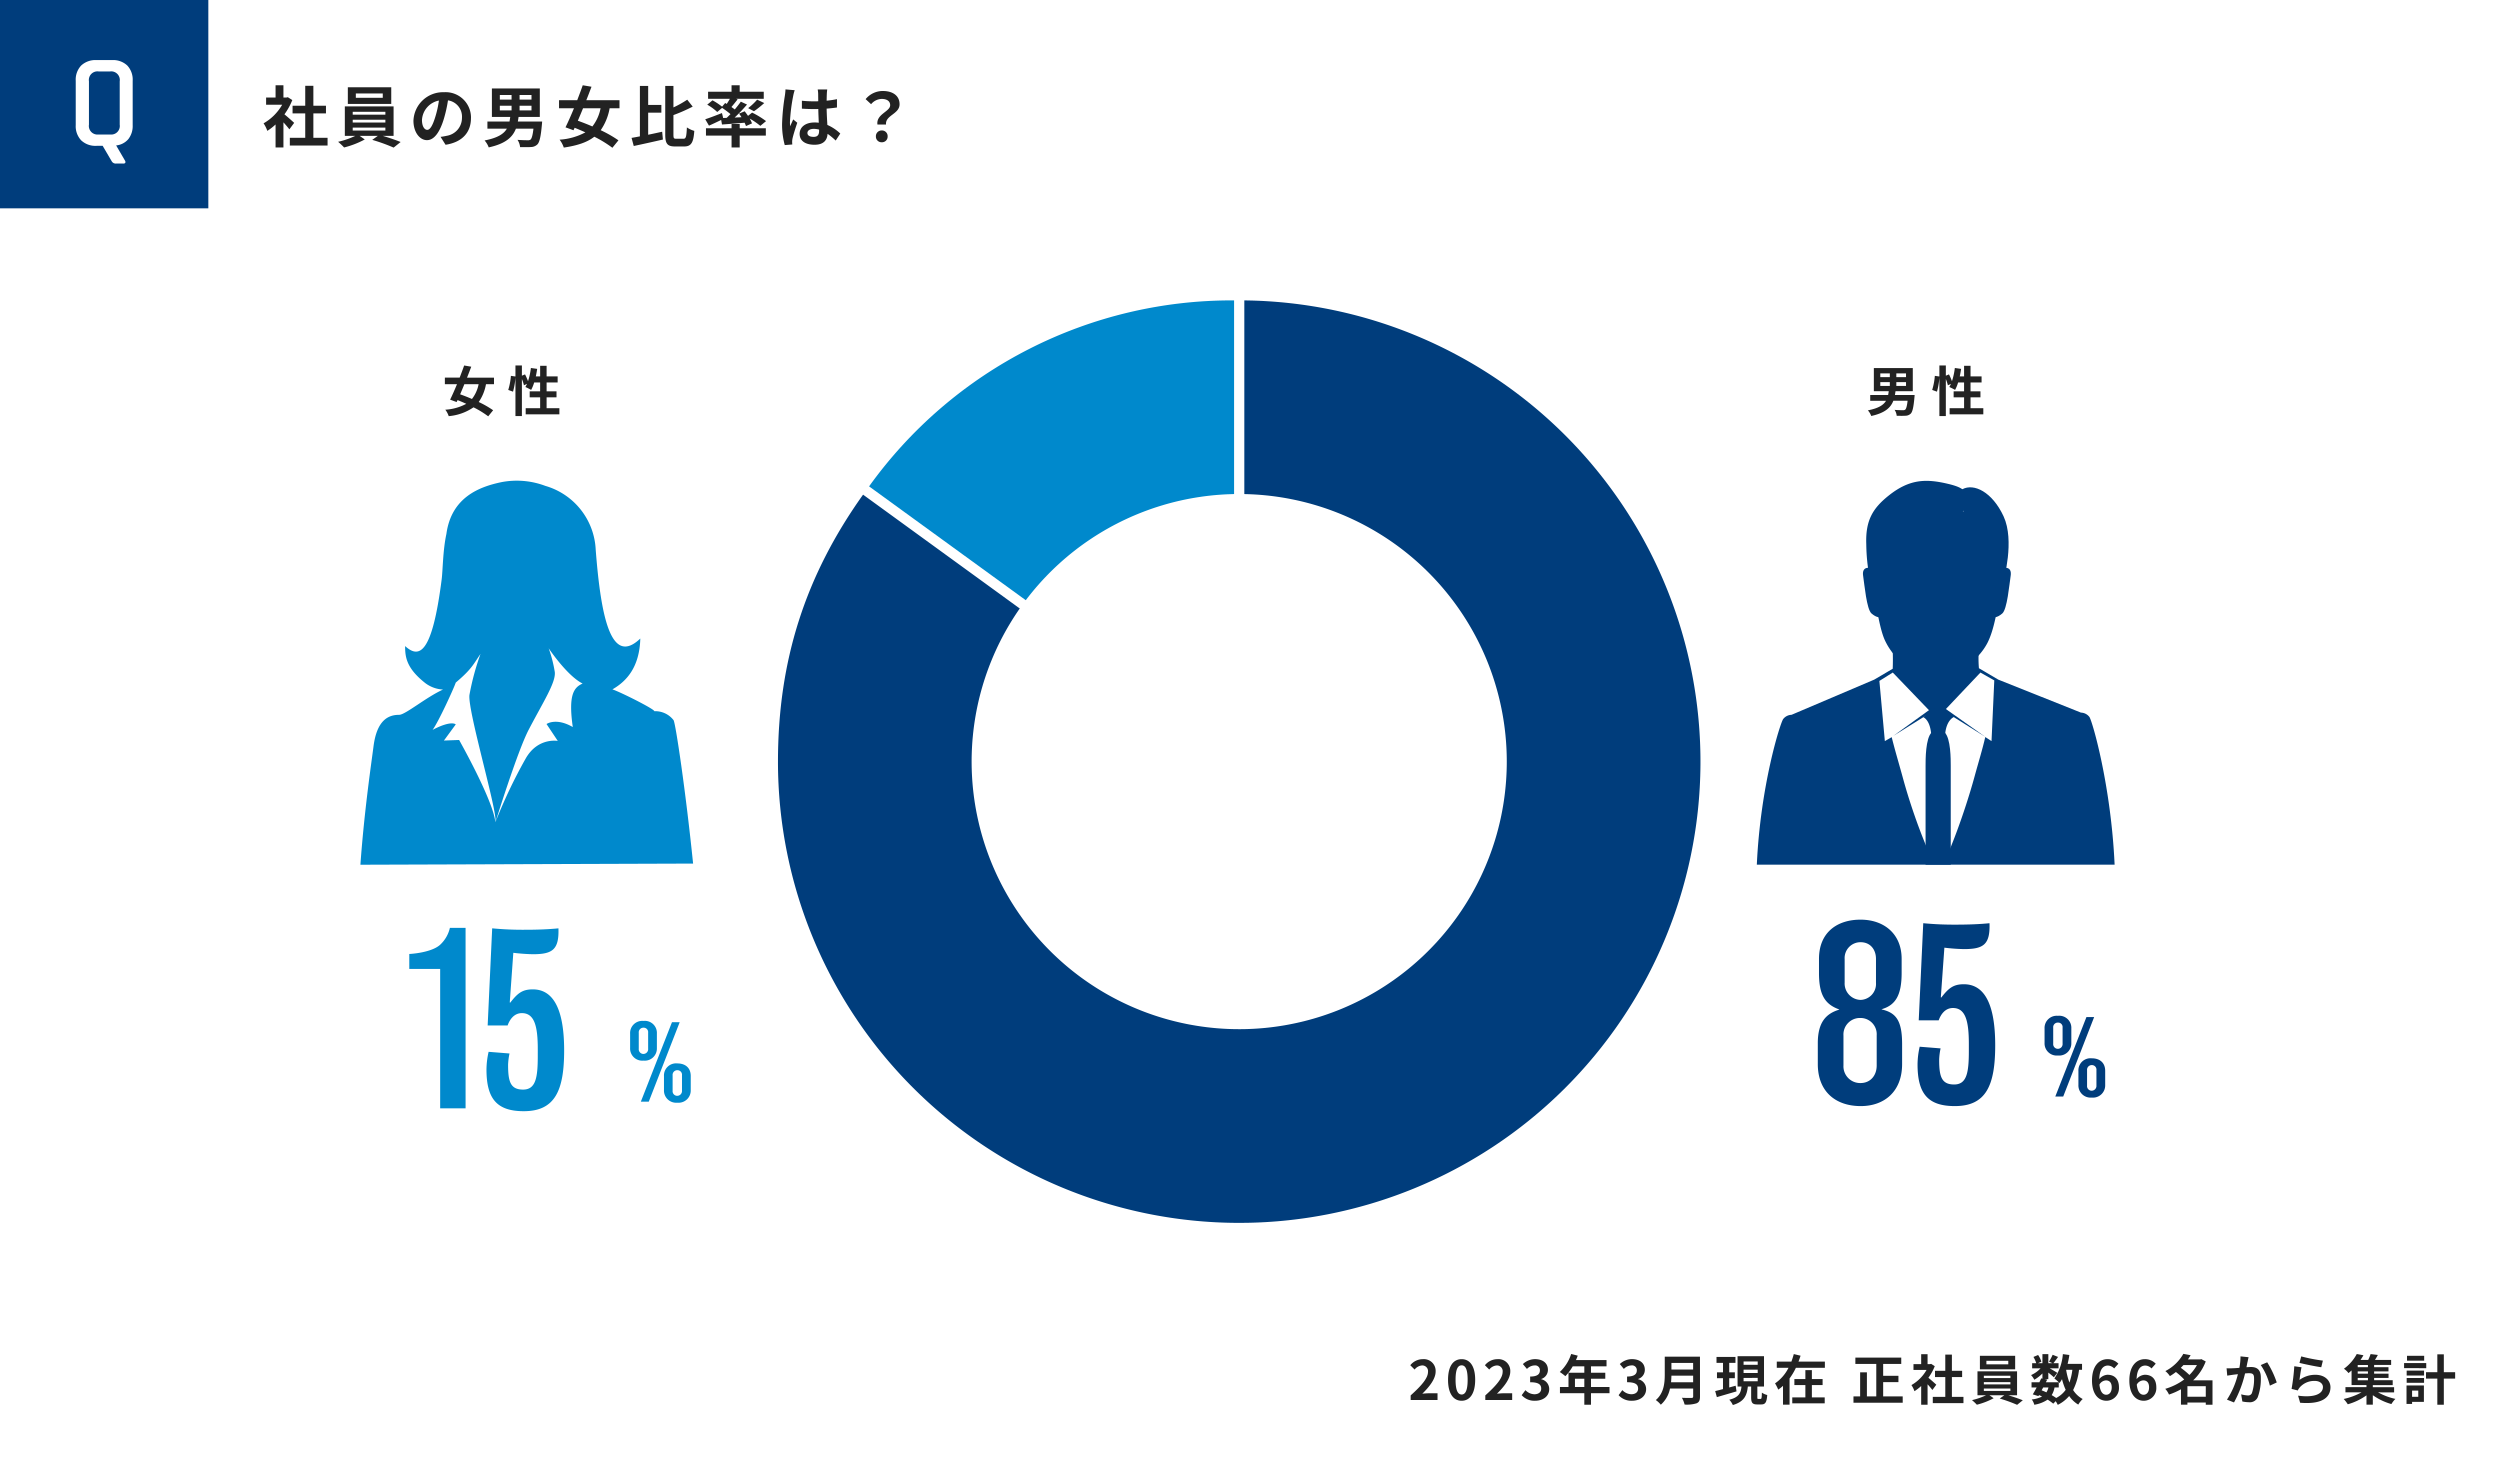 <svg xmlns="http://www.w3.org/2000/svg" width="600" height="350" viewBox="0 0 600 350">
  <g id="culture_img02" transform="translate(4890 -7443)">
    <path id="パス_3800" data-name="パス 3800" d="M0,0H600V350H0Z" transform="translate(-4890 7443)" fill="#fff"/>
    <rect id="長方形_1812" data-name="長方形 1812" width="50" height="50" transform="translate(-4890 7443)" fill="#003d7c"/>
    <path id="パス_3805" data-name="パス 3805" d="M7.648,27.28h2.784a2.065,2.065,0,0,0,2.3-2.368v-10.4a2.065,2.065,0,0,0-2.3-2.368H7.648a2.065,2.065,0,0,0-2.3,2.368v10.4A2.065,2.065,0,0,0,7.648,27.28Zm5.984,6.976H11.84a1.1,1.1,0,0,1-1.024-.544L8.64,30H7.168a4.975,4.975,0,0,1-3.68-1.312A4.931,4.931,0,0,1,2.176,25.04V14.384A4.92,4.92,0,0,1,3.488,10.72a5.011,5.011,0,0,1,3.68-1.3H10.88a4.955,4.955,0,0,1,3.664,1.3,4.955,4.955,0,0,1,1.3,3.664V25.04a5.1,5.1,0,0,1-1.04,3.344,4.387,4.387,0,0,1-2.928,1.52l2.144,3.68q.16.32.032.5A.48.48,0,0,1,13.632,34.256Z" transform="translate(-4874 7448)" fill="#fff"/>
    <path id="パス_3806" data-name="パス 3806" d="M7.6-4.512c-.336-.32-1.568-1.424-2.336-2.048A15.53,15.53,0,0,0,7.152-9.984L6.08-10.672l-.336.08h-.72v-2.944H3.136v2.944H.864v1.728H4.72A11.951,11.951,0,0,1,.256-4.4a7.626,7.626,0,0,1,.9,1.808A13.24,13.24,0,0,0,3.136-4.128v5.52H5.024V-4.64c.544.592,1.088,1.232,1.424,1.68ZM12.208-.928V-6.784h3.024v-1.84H12.208v-4.784H10.256v4.784H7.216v1.84h3.04V-.928H6.56V.928h9.056V-.928Zm16.656-9.6H22.4v-1.04h6.464ZM30.9-13.056H20.48v4H30.9Zm-9.248,9.68h7.84v.7h-7.84Zm0-1.888h7.84v.672h-7.84Zm0-1.9h7.84v.688h-7.84Zm9.808,5.776V-8.464H19.76v7.072h2.512A19.532,19.532,0,0,1,18.144.032a16.736,16.736,0,0,1,1.44,1.36,21.319,21.319,0,0,0,4.96-1.92l-1.232-.864H27.68l-1.344.96a42.587,42.587,0,0,1,5.136,1.856L33.152.08c-1.1-.448-2.784-1.024-4.288-1.472Zm18.576-4.24a6.093,6.093,0,0,0-6.464-6.24,7.109,7.109,0,0,0-7.344,6.848c0,2.7,1.472,4.656,3.248,4.656,1.744,0,3.12-1.984,4.08-5.216a32.358,32.358,0,0,0,.96-4.336A3.955,3.955,0,0,1,47.872-5.7a4.342,4.342,0,0,1-3.648,4.288,12.306,12.306,0,0,1-1.488.256l1.2,1.9C47.968.128,50.032-2.256,50.032-5.632Zm-11.76.4a5.036,5.036,0,0,1,4.064-4.64A24.016,24.016,0,0,1,41.488-6c-.656,2.16-1.28,3.168-1.952,3.168C38.912-2.832,38.272-3.616,38.272-5.232ZM56.96-8.624h2.816V-7.5H56.96Zm0-2.576h2.816v1.1H56.96Zm7.6,1.1H61.7v-1.1H64.56Zm0,2.592H61.7v-1.12H64.56ZM61.28-4.832c.064-.368.128-.72.176-1.1h5.1v-6.832h-11.5v6.832h4.4c-.048.384-.112.752-.176,1.1h-5.3V-3.12h4.672C57.9-1.84,56.416-.9,53.3-.288a5.106,5.106,0,0,1,.992,1.664c4.032-.88,5.728-2.432,6.528-4.5h4.208c-.176,1.584-.416,2.384-.7,2.624a1,1,0,0,1-.7.16c-.432,0-1.44-.016-2.432-.1a3.772,3.772,0,0,1,.624,1.744c1.008.016,1.984.032,2.544-.016a2.249,2.249,0,0,0,1.6-.624c.512-.512.832-1.824,1.088-4.736.032-.256.064-.768.064-.768ZM81.136-8.016a10.239,10.239,0,0,1-1.968,4.368c-1.2-.528-2.4-.992-3.488-1.376.4-.944.832-1.952,1.248-2.992Zm4.544,0V-9.952H77.712c.448-1.1.864-2.208,1.248-3.232l-2.1-.352c-.384,1.1-.848,2.336-1.328,3.584H71.168v1.936h3.584c-.7,1.712-1.424,3.328-2.032,4.576l1.92.7.272-.592c.848.336,1.712.7,2.576,1.1A14.953,14.953,0,0,1,71.3-.48a6.415,6.415,0,0,1,1.008,1.9c3.232-.48,5.6-1.248,7.328-2.608a27.791,27.791,0,0,1,4.336,2.656L85.424-.32a29.1,29.1,0,0,0-4.256-2.432,13.32,13.32,0,0,0,2.144-5.264ZM92.56-6.96h3.168V-8.816H92.56v-4.56H90.576v12.1c-.736.144-1.408.272-2,.368L89.1,1.04C91.072.624,93.68.048,96.1-.512L95.92-2.384c-1.1.24-2.256.5-3.36.72ZM99.312-.7c-.608,0-.688-.128-.688-1.04v-4.64a40.363,40.363,0,0,0,4.624-2.032l-1.312-1.664a23.982,23.982,0,0,1-3.312,1.856v-5.152H96.656V-1.76c0,2.272.512,2.912,2.368,2.912h2.208c1.712,0,2.208-1.04,2.4-3.744a5.809,5.809,0,0,1-1.776-.832c-.112,2.176-.208,2.72-.8,2.72ZM110.56-5.68l-.288-1.184c-1.472.576-3.008,1.168-4.016,1.488l.9,1.536c.864-.384,1.92-.88,2.928-1.376l.192,1.1c1.536-.112,3.488-.256,5.424-.432a6.2,6.2,0,0,1,.336.8l1.44-.64a6.61,6.61,0,0,0-.544-1.152,17.652,17.652,0,0,1,2.544,1.744l1.376-1.136A20.332,20.332,0,0,0,117.5-6.976l-.976.784c-.256-.384-.544-.768-.8-1.1l-1.344.56c.192.272.4.56.576.864l-1.648.08a38.9,38.9,0,0,0,2.976-3.12L114.8-9.6c-.4.576-.912,1.216-1.456,1.872-.24-.192-.512-.384-.8-.592.464-.544.992-1.2,1.488-1.84l-.352-.128H120.3v-1.7h-5.776v-1.552h-1.952v1.552h-5.632v1.7h5.232c-.224.4-.5.848-.752,1.232l-.384-.224-.736.88A15.954,15.954,0,0,0,108-9.92l-1.264,1.04a12.608,12.608,0,0,1,2.4,1.76l1.168-.992a22.009,22.009,0,0,1,2.016,1.5c-.3.3-.608.608-.912.9ZM117.952-7.3a23.61,23.61,0,0,0,2.464-1.968l-1.7-.816a14.536,14.536,0,0,1-2.16,2.032ZM114.528-4.24h-1.952v1.024h-6.144v1.76h6.144V1.392h1.952V-1.456H120.8v-1.76h-6.272Zm16.256,2.16c0-.608.608-.992,1.52-.992a4.94,4.94,0,0,1,1.28.176v.288c0,.944-.336,1.456-1.312,1.456C131.424-1.152,130.784-1.424,130.784-2.08Zm4.752-10.448h-2.288a6.793,6.793,0,0,1,.112,1.056c0,.336.016.992.016,1.776-.368.016-.752.016-1.12.016a26.66,26.66,0,0,1-2.8-.144v1.9c.944.064,1.856.1,2.8.1.368,0,.752,0,1.136-.016.016,1.136.08,2.3.112,3.3a7.118,7.118,0,0,0-1.04-.064c-2.176,0-3.552,1.12-3.552,2.736,0,1.68,1.376,2.608,3.584,2.608,2.16,0,3.024-1.088,3.12-2.624a16.781,16.781,0,0,1,1.952,1.616l1.1-1.68a10.472,10.472,0,0,0-3.1-2.064c-.064-1.088-.144-2.368-.176-3.92.88-.064,1.712-.16,2.48-.272v-2a21.922,21.922,0,0,1-2.48.368c.016-.7.032-1.3.048-1.648A10.02,10.02,0,0,1,135.536-12.528Zm-7.808.176-2.208-.192a15.264,15.264,0,0,1-.16,1.568A50.67,50.67,0,0,0,124.7-4.3a18.793,18.793,0,0,0,.64,5.12l1.808-.144c-.016-.224-.032-.5-.032-.656a4.466,4.466,0,0,1,.08-.752c.192-.864.7-2.5,1.152-3.808l-.976-.8c-.24.544-.512,1.088-.72,1.648a7.562,7.562,0,0,1-.064-1.04,42.71,42.71,0,0,1,.768-6.192A10.388,10.388,0,0,1,127.728-12.352Zm19.856,8.24h2.064c-.24-2.224,3.248-2.5,3.248-4.848,0-2.128-1.7-3.2-4.016-3.2a5.323,5.323,0,0,0-4.128,1.952l1.312,1.216a3.392,3.392,0,0,1,2.56-1.264c1.248,0,2.016.544,2.016,1.5C150.64-7.2,147.248-6.624,147.584-4.112Zm1.04,4.256a1.353,1.353,0,0,0,1.408-1.408,1.357,1.357,0,0,0-1.408-1.424,1.366,1.366,0,0,0-1.408,1.424A1.353,1.353,0,0,0,148.624.144Z" transform="translate(-4827 7477)" fill="#222"/>
    <path id="パス_3810" data-name="パス 3810" d="M.559,0H7.007V-1.612H4.927c-.455,0-1.092.052-1.573.1,1.755-1.716,3.2-3.588,3.2-5.33A2.822,2.822,0,0,0,3.523-9.8,3.862,3.862,0,0,0,.468-8.346l1.04,1.04a2.517,2.517,0,0,1,1.768-.988,1.374,1.374,0,0,1,1.443,1.56c0,1.482-1.547,3.289-4.16,5.629ZM12.792.182c1.963,0,3.25-1.716,3.25-5.031S14.755-9.8,12.792-9.8,9.529-8.177,9.529-4.849,10.829.182,12.792.182Zm0-1.5c-.832,0-1.456-.832-1.456-3.536S11.96-8.32,12.792-8.32s1.443.78,1.443,3.471S13.624-1.313,12.792-1.313ZM18.473,0h6.448V-1.612h-2.08c-.455,0-1.092.052-1.573.1,1.755-1.716,3.2-3.588,3.2-5.33A2.822,2.822,0,0,0,21.437-9.8a3.862,3.862,0,0,0-3.055,1.456l1.04,1.04a2.517,2.517,0,0,1,1.768-.988,1.374,1.374,0,0,1,1.443,1.56c0,1.482-1.547,3.289-4.16,5.629Zm11.96.182c1.833,0,3.38-1.027,3.38-2.8A2.406,2.406,0,0,0,31.9-4.979v-.065a2.283,2.283,0,0,0,1.6-2.2c0-1.638-1.261-2.561-3.12-2.561a4.268,4.268,0,0,0-2.886,1.183l.975,1.17a2.615,2.615,0,0,1,1.82-.845,1.134,1.134,0,0,1,1.287,1.2c0,.858-.572,1.469-2.34,1.469v1.365c2.093,0,2.652.6,2.652,1.534,0,.871-.663,1.352-1.638,1.352a3.056,3.056,0,0,1-2.145-.988l-.9,1.209A4.089,4.089,0,0,0,30.433.182Zm9.555-3.3V-5.1h2.249V-3.12Zm8.294,0H43.836V-5.1h3.432V-6.539H43.836V-8.086h3.731V-9.581H40.222a8.3,8.3,0,0,0,.429-1.066l-1.573-.4a10.025,10.025,0,0,1-2.73,4.329,11.965,11.965,0,0,1,1.339,1,11.683,11.683,0,0,0,1.768-2.366h2.782v1.547h-3.8V-3.12H36.387v1.482h5.85V1.144h1.6V-1.638h4.446ZM53.69.182c1.833,0,3.38-1.027,3.38-2.8a2.406,2.406,0,0,0-1.911-2.366v-.065a2.283,2.283,0,0,0,1.6-2.2c0-1.638-1.261-2.561-3.12-2.561a4.268,4.268,0,0,0-2.886,1.183l.975,1.17a2.615,2.615,0,0,1,1.82-.845,1.134,1.134,0,0,1,1.287,1.2c0,.858-.572,1.469-2.34,1.469v1.365c2.093,0,2.652.6,2.652,1.534,0,.871-.663,1.352-1.638,1.352a3.056,3.056,0,0,1-2.145-.988l-.9,1.209A4.089,4.089,0,0,0,53.69.182Zm9.36-4.433c.052-.546.078-1.092.091-1.586h5.213v1.586Zm5.3-4.641v1.586H63.141V-8.892ZM69.992-10.4h-8.45v4.277c0,1.976-.182,4.459-2.145,6.136a6.106,6.106,0,0,1,1.2,1.118,6.993,6.993,0,0,0,2.2-3.887h5.564V-.871c0,.273-.1.377-.416.377-.286,0-1.378.013-2.288-.039a6.636,6.636,0,0,1,.65,1.625,7.865,7.865,0,0,0,2.873-.3c.6-.26.819-.7.819-1.638Zm8.567,6.968c-.507.143-1.04.286-1.547.429V-5.226h1.352V-6.643H77.012V-8.905h1.5v-1.43h-4.55v1.43h1.56v2.262H74.074v1.417h1.443v2.613c-.7.182-1.339.351-1.872.468l.4,1.456c1.339-.39,3.081-.9,4.719-1.378Zm1.9-1.872H83.85V-4.5H80.457Zm0-1.976H83.85v.806H80.457Zm0-1.976H83.85v.806H80.457Zm3.549,9c-.221,0-.247-.052-.247-.429V-3.237h1.6v-7.28H79.014v7.28h.949c-.169,1.521-.585,2.587-2.938,3.172a4.578,4.578,0,0,1,.858,1.274c2.769-.819,3.367-2.327,3.6-4.446h.793V-.689c0,1.313.26,1.755,1.456,1.755h.975c.962,0,1.3-.481,1.43-2.262a3.975,3.975,0,0,1-1.287-.572c-.026,1.3-.091,1.508-.312,1.508ZM96.85-3.588h2.574v-1.43H96.85V-7.176H95.29v2.158H92.651v1.43H95.29V-.624H92.144V.806h7.787V-.624H96.85ZM93.639-9.217c.182-.468.351-.936.494-1.417l-1.625-.39c-.156.6-.351,1.2-.572,1.807h-3.51v1.482h2.821A9.852,9.852,0,0,1,88.01-3.991a10.809,10.809,0,0,1,.767,1.5,9.762,9.762,0,0,0,1.144-.91V1.118h1.573V-5.174a14.943,14.943,0,0,0,1.521-2.561H99.97V-9.217ZM113.958-.871V-4.29h3.666V-5.8h-3.666v-2.86H118.3v-1.508H107.289v1.508h5.018V-.871h-2.249V-6.643h-1.625V-.871h-1.6V.65h11.817V-.871Zm12.753-2.8c-.273-.26-1.274-1.157-1.9-1.664a12.618,12.618,0,0,0,1.534-2.782l-.871-.559-.273.065h-.585V-11h-1.534v2.392h-1.846v1.4h3.133a9.711,9.711,0,0,1-3.627,3.627,6.2,6.2,0,0,1,.728,1.469,10.757,10.757,0,0,0,1.612-1.248V1.131h1.534v-4.9c.442.481.884,1,1.157,1.365Zm3.744,2.912V-5.512h2.457v-1.5h-2.457v-3.887h-1.586v3.887H126.4v1.5h2.47V-.754h-3V.754h7.358V-.754Zm13.533-7.8h-5.252V-9.4h5.252Zm1.651-2.054h-8.463v3.25h8.463Zm-7.514,7.865h6.37v.572h-6.37Zm0-1.534h6.37v.546h-6.37Zm0-1.547h6.37v.559h-6.37Zm7.969,4.693V-6.877h-9.5v5.746h2.041A15.87,15.87,0,0,1,135.278.026a13.6,13.6,0,0,1,1.17,1.105,17.321,17.321,0,0,0,4.03-1.56l-1-.7h3.549l-1.092.78a34.6,34.6,0,0,1,4.173,1.508L147.472.065c-.9-.364-2.262-.832-3.484-1.2ZM156.1-3.016V-4.264c.078.078.13.143.182.195a8.246,8.246,0,0,0,.6-.936,13.762,13.762,0,0,0,.884,2.561A6.386,6.386,0,0,1,155.48-.481,12.107,12.107,0,0,0,154.4-1.17a5.254,5.254,0,0,0,.689-1.846Zm-3.731,0h1.261a3.953,3.953,0,0,1-.494,1.183c-.377-.182-.754-.338-1.144-.494Zm6.994-4.225a13.91,13.91,0,0,1-.7,3.055,16.4,16.4,0,0,1-.793-3.055Zm2.327,0v-1.43h-3.458c.169-.689.312-1.4.416-2.132l-1.56-.208a12.037,12.037,0,0,1-2.041,5.85,9.013,9.013,0,0,1,1.053.9H153.01l.312-.624-.559-.117h.832V-6.578c.507.4,1.053.858,1.339,1.131l.819-1.066c-.286-.195-1.209-.741-1.833-1.092h2.132V-8.827h-1.235c.312-.4.715-.949,1.118-1.508l-1.3-.52a12.557,12.557,0,0,1-.871,1.651l.858.377H153.6v-2.184h-1.417v2.184h-1.092l.832-.364a5.539,5.539,0,0,0-.78-1.612l-1.118.468a6.926,6.926,0,0,1,.676,1.508h-.988v1.222h2.028a6.906,6.906,0,0,1-2.288,1.625,4.676,4.676,0,0,1,.78,1.118,9.37,9.37,0,0,0,1.95-1.508v1.248l-.286-.065c-.13.286-.286.6-.442.923h-1.885v1.248H150.8c-.325.624-.65,1.209-.936,1.664l1.352.416.143-.247a7.5,7.5,0,0,1,.728.351,6.831,6.831,0,0,1-2.47.7,3.415,3.415,0,0,1,.611,1.274,7.976,7.976,0,0,0,3.2-1.235,12.319,12.319,0,0,1,1.352.975l.585-.6a5.87,5.87,0,0,1,.494.884A8.444,8.444,0,0,0,158.6-.962a7.056,7.056,0,0,0,2.184,2.067A5.97,5.97,0,0,1,161.85-.234a6.1,6.1,0,0,1-2.3-2.158,14.628,14.628,0,0,0,1.417-4.849Zm5.746,2.535c.832,0,1.378.533,1.378,1.664,0,1.183-.6,1.781-1.313,1.781-.806,0-1.456-.676-1.638-2.431A1.88,1.88,0,0,1,167.44-4.706Zm.1,4.888a3.024,3.024,0,0,0,3.016-3.224c0-2.054-1.144-3.016-2.756-3.016a2.77,2.77,0,0,0-1.976,1.04c.078-2.418.988-3.25,2.093-3.25a2.088,2.088,0,0,1,1.482.7l1.014-1.144A3.541,3.541,0,0,0,167.8-9.8c-1.937,0-3.718,1.534-3.718,5.122C164.086-1.287,165.711.182,167.544.182ZM176.4-4.706c.832,0,1.378.533,1.378,1.664,0,1.183-.6,1.781-1.313,1.781-.806,0-1.456-.676-1.638-2.431A1.88,1.88,0,0,1,176.4-4.706Zm.1,4.888a3.024,3.024,0,0,0,3.016-3.224c0-2.054-1.144-3.016-2.756-3.016a2.77,2.77,0,0,0-1.976,1.04c.078-2.418.988-3.25,2.093-3.25a2.088,2.088,0,0,1,1.482.7l1.014-1.144A3.541,3.541,0,0,0,176.761-9.8c-1.937,0-3.718,1.534-3.718,5.122C173.043-1.287,174.668.182,176.5.182ZM186.979-.78V-3.315h4.407V-.78Zm2.288-7.605a10.189,10.189,0,0,1-1.807,2.379,18.332,18.332,0,0,0-2.067-1.716c.221-.221.429-.442.637-.663ZM193-4.719h-4.641a12.034,12.034,0,0,0,3.016-4.537l-1.066-.559-.26.078H187.1c.234-.338.455-.676.65-1.014L186-11.076a10.385,10.385,0,0,1-4.316,4.134,5.385,5.385,0,0,1,1.092,1.209,13.38,13.38,0,0,0,1.443-.988,18.059,18.059,0,0,1,1.989,1.794,14.453,14.453,0,0,1-4.55,2.249,4.941,4.941,0,0,1,.9,1.378,16.666,16.666,0,0,0,2.873-1.274V1.118h1.547V.611h4.407v.52H193Zm8.658-5.551-1.937-.2a14.41,14.41,0,0,1-.273,2.756c-.663.052-1.274.091-1.677.1a12.412,12.412,0,0,1-1.391,0l.156,1.768c.39-.065,1.079-.156,1.443-.221.247-.026.65-.078,1.118-.13a19.543,19.543,0,0,1-2.626,6.11l1.69.676a27.4,27.4,0,0,0,2.652-6.968c.364-.026.689-.052.9-.052.819,0,1.261.143,1.261,1.183a10.347,10.347,0,0,1-.52,3.6.964.964,0,0,1-.975.559,7.617,7.617,0,0,1-1.6-.273l.286,1.716a8.41,8.41,0,0,0,1.56.182,2.077,2.077,0,0,0,2.132-1.2,12.737,12.737,0,0,0,.741-4.771c0-1.872-.975-2.483-2.353-2.483-.273,0-.663.026-1.092.052.091-.468.182-.949.273-1.339C201.487-9.516,201.578-9.932,201.656-10.27Zm4.472,1.222-1.547.663a14.948,14.948,0,0,1,2.184,4.94l1.651-.767A22.47,22.47,0,0,0,206.128-9.048Zm8.164-1.417-.416,1.56c1.014.26,3.913.871,5.226,1.04l.39-1.586A39.79,39.79,0,0,1,214.292-10.465Zm.078,2.613L212.628-8.1a47.958,47.958,0,0,1-.65,5.434l1.495.377a3.15,3.15,0,0,1,.481-.754,4.628,4.628,0,0,1,3.614-1.534c1.131,0,1.937.624,1.937,1.469,0,1.651-2.067,2.6-5.967,2.067l.494,1.7c5.408.455,7.28-1.365,7.28-3.731,0-1.573-1.326-2.977-3.6-2.977a6.364,6.364,0,0,0-3.835,1.235C213.967-5.551,214.2-7.137,214.37-7.852ZM227.851-5.3h2.457v.559h-2.457Zm2.457-2.574h-2.457v-.533h2.457Zm0,1.56h-2.457v-.546h2.457Zm6.279,4.485V-3.068h-5.109v-.507h4.771v-1.17H231.79V-5.3h3.458V-6.318H231.79v-.546h3.445V-7.878H231.79v-.533h4.082v-1.2h-3.887c.234-.364.481-.78.7-1.2l-1.742-.208a11.844,11.844,0,0,1-.572,1.4h-1.846a13.2,13.2,0,0,0,.7-1.118l-1.6-.3a10.445,10.445,0,0,1-3.081,3.536,4.86,4.86,0,0,1,1.092,1.04c.26-.208.507-.416.741-.637v3.51h3.575v.507h-5.044v1.235h3.874a15.74,15.74,0,0,1-4.3,1.6,8.367,8.367,0,0,1,.988,1.274,14.559,14.559,0,0,0,4.485-2.145V1.118h1.521V-1.157A14.391,14.391,0,0,0,235.937.975,6.2,6.2,0,0,1,236.9-.26a15.322,15.322,0,0,1-4.16-1.573Zm7.215-8.775h-4.121v1.17H243.8Zm.494,1.742h-5.317v1.222H244.3Zm-1.911,6.6v1.5H240.9v-1.5Zm1.352-1.222h-4.173V.949H240.9V.442h2.834ZM239.6-4.121h4.173V-5.278H239.6Zm0-1.755h4.173V-7.059H239.6Zm11.635-.793h-2.717v-4.29h-1.56v4.29h-2.717v1.534h2.717V1.131h1.56V-5.135h2.717Z" transform="translate(-4552 7779)" fill="#222"/>
    <path id="パス_3818" data-name="パス 3818" d="M7.275-16.275a2.9,2.9,0,0,0-3.225-3.05A2.922,2.922,0,0,0,.85-16.25v3.425A2.91,2.91,0,0,0,4.05-9.8a2.915,2.915,0,0,0,3.225-2.95Zm3.625-2.75L3.425.05h1.9L12.75-19.025Zm-5.725,6.35A1.148,1.148,0,0,1,4.05-11.4a1.127,1.127,0,0,1-1.125-1.25v-3.825A1.105,1.105,0,0,1,4.05-17.7a1.072,1.072,0,0,1,1.125,1.2ZM15.4-6.1c0-1.975-1.3-3.025-3.225-3.025a2.9,2.9,0,0,0-3.2,3.05V-2.75A2.928,2.928,0,0,0,12.175.3,2.933,2.933,0,0,0,15.4-2.675ZM13.3-2.6a1.154,1.154,0,0,1-1.125,1.25A1.105,1.105,0,0,1,11.05-2.575V-6.25A1.127,1.127,0,0,1,12.175-7.5,1.093,1.093,0,0,1,13.3-6.275Z" transform="translate(-4400.155 7706.12)" fill="#003d7c"/>
    <rect id="長方形_1804" data-name="長方形 1804" width="421.005" height="230.137" transform="translate(-4803.502 7491.752)" fill="none"/>
    <path id="パス_3817" data-name="パス 3817" d="M22.743-14.193c0-5.7-1.482-7.524-4.9-8.322v-.057c3.363-.969,4.788-3.42,4.788-8.721v-3.363c0-5.985-4.218-9.405-9.861-9.405s-9.975,3.078-9.975,9.405v3.42c0,5.13,1.368,7.467,4.845,8.721v.057c-3.249.969-5.13,3.135-5.13,8.037v5.016C2.508-2.793,6.783.684,12.825.684c5.586,0,9.918-3.42,9.918-10.089ZM16.473-28.9a3.83,3.83,0,0,1-3.7,4.1,3.934,3.934,0,0,1-3.819-4.161V-34.6a3.8,3.8,0,0,1,3.819-4.047c2.451,0,3.7,1.881,3.7,3.99Zm.171,19.836c0,2.451-1.539,4.218-3.876,4.218a4.013,4.013,0,0,1-4.1-4.218v-7.182a3.964,3.964,0,0,1,4.047-4.218A3.9,3.9,0,0,1,16.644-16.3Zm28.443-4.845c0-10.887-3.135-14.649-7.524-14.649-2.508,0-3.648.912-5.415,3.192l-.114-.057.855-11.913a46.306,46.306,0,0,0,4.674.342c4.731,0,6.327-1.083,6.156-6.213-2.223.228-4.959.342-7.98.342a77.178,77.178,0,0,1-7.923-.342L26.733-19.893h4.788c.456-1.311,1.482-2.964,3.42-2.964,3.021,0,3.819,3.135,3.819,8.607V-12.6C38.76-7.41,38.3-4.5,35.226-4.5s-3.591-2-3.591-5.985a15.674,15.674,0,0,1,.342-2.679l-5.016-.4a19.764,19.764,0,0,0-.513,4.218C26.448-2.337,28.9.684,35.4.684,42.864.684,45.087-4.218,45.087-13.908Z" transform="translate(-4456.237 7707.778)" fill="#003d7c"/>
    <path id="パス_3816" data-name="パス 3816" d="M7.275-16.275a2.9,2.9,0,0,0-3.225-3.05A2.922,2.922,0,0,0,.85-16.25v3.425A2.91,2.91,0,0,0,4.05-9.8a2.915,2.915,0,0,0,3.225-2.95Zm3.625-2.75L3.425.05h1.9L12.75-19.025Zm-5.725,6.35A1.148,1.148,0,0,1,4.05-11.4a1.127,1.127,0,0,1-1.125-1.25v-3.825A1.105,1.105,0,0,1,4.05-17.7a1.072,1.072,0,0,1,1.125,1.2ZM15.4-6.1c0-1.975-1.3-3.025-3.225-3.025a2.9,2.9,0,0,0-3.2,3.05V-2.75A2.928,2.928,0,0,0,12.175.3,2.933,2.933,0,0,0,15.4-2.675ZM13.3-2.6a1.154,1.154,0,0,1-1.125,1.25A1.105,1.105,0,0,1,11.05-2.575V-6.25A1.127,1.127,0,0,1,12.175-7.5,1.093,1.093,0,0,1,13.3-6.275Z" transform="translate(-4739.622 7707.347)" fill="#0089cc"/>
    <path id="パス_3815" data-name="パス 3815" d="M17.442-43.32H13.68a7.92,7.92,0,0,1-2.337,4.047c-1.653,1.539-5.415,2.109-7.41,2.223v3.591h7.41V0h6.1ZM41.1-13.908c0-10.887-3.135-14.649-7.524-14.649-2.508,0-3.648.912-5.415,3.192l-.114-.057L28.9-37.335a46.306,46.306,0,0,0,4.674.342c4.731,0,6.327-1.083,6.156-6.213-2.223.228-4.959.342-7.98.342a77.178,77.178,0,0,1-7.923-.342L22.743-19.893h4.788c.456-1.311,1.482-2.964,3.42-2.964,3.021,0,3.819,3.135,3.819,8.607V-12.6c0,5.187-.456,8.094-3.534,8.094s-3.591-2-3.591-5.985a15.674,15.674,0,0,1,.342-2.679l-5.016-.4a19.764,19.764,0,0,0-.513,4.218c0,7.011,2.451,10.032,8.949,10.032C38.874.684,41.1-4.218,41.1-13.908Z" transform="translate(-4795.704 7709.007)" fill="#0089cc"/>
    <path id="パス_3779" data-name="パス 3779" d="M98.684,45.887C120.355,16.353,151.128.673,187.76.5V110.6Z" transform="translate(-4780.965 7513.977)" fill="#0089cc"/>
    <path id="パス_3780" data-name="パス 3780" d="M187.305,1.235V109.512l-87.6-63.644a107.139,107.139,0,0,1,87.6-44.634M188.534,0c-37.088,0-68.749,16.131-90.549,46.137l90.549,65.787Z" transform="translate(-4781.125 7513.862)" fill="#fff"/>
    <path id="パス_3781" data-name="パス 3781" d="M192.394,223.119a111.435,111.435,0,0,1-111.31-111.31c0-24.469,6.643-45.118,20.9-64.928l91.027,66.133V.5a111.31,111.31,0,0,1-.614,222.618" transform="translate(-4784.984 7513.977)" fill="#003d7c"/>
    <path id="パス_3782" data-name="パス 3782" d="M193.736,1.235A110.7,110.7,0,1,1,81.812,111.924c0-24.128,6.494-44.52,20.423-64.069l89.55,65.062,1.951,1.418V1.235ZM192.508,0V111.924L101.959,46.137c-14.533,20-21.375,41.061-21.375,65.787A111.924,111.924,0,1,0,192.508,0" transform="translate(-4785.099 7513.862)" fill="#fff"/>
    <path id="パス_3783" data-name="パス 3783" d="M247.856,103.054a64.218,64.218,0,1,1-64.217-64.217,64.217,64.217,0,0,1,64.217,64.217" transform="translate(-4776.229 7522.731)" fill="#fff"/>
    <rect id="長方形_1805" data-name="長方形 1805" width="421.005" height="230.137" transform="translate(-4803.502 7513.862)" fill="none"/>
    <path id="パス_3820" data-name="パス 3820" d="M3.38-7.007H5.668v.91H3.38Zm0-2.093H5.668v.9H3.38Zm6.175.9H7.228v-.9H9.555Zm0,2.106H7.228v-.91H9.555ZM6.89-3.926c.052-.3.1-.585.143-.9H11.18v-5.551H1.833v5.551H5.408c-.039.312-.091.611-.143.9H.962v1.391h3.8C4.147-1.5,2.938-.728.4-.234a4.149,4.149,0,0,1,.806,1.352C4.485.4,5.863-.858,6.513-2.535H9.932C9.789-1.248,9.594-.6,9.36-.4a.817.817,0,0,1-.572.13c-.351,0-1.17-.013-1.976-.078a3.065,3.065,0,0,1,.507,1.417c.819.013,1.612.026,2.067-.013a1.827,1.827,0,0,0,1.3-.507C11.1.13,11.362-.936,11.57-3.3c.026-.208.052-.624.052-.624ZM25.038-.754v-2.6h2.379V-4.8H25.038V-6.929H27.69V-8.385H25.038v-2.548H23.491v2.548h-1.04c.13-.585.234-1.2.325-1.807L21.268-10.4a15.734,15.734,0,0,1-.689,3.172,14.905,14.905,0,0,0-.715-1.638l-.754.312v-2.457H17.563v2.652l-1.092-.156a15.451,15.451,0,0,1-.637,3.38l1.144.416a16.567,16.567,0,0,0,.585-3.445v9.3H19.11V-7.748A9.039,9.039,0,0,1,19.6-6.253l.741-.338c-.13.273-.26.52-.39.754a13.67,13.67,0,0,1,1.378.7,8.88,8.88,0,0,0,.728-1.794h1.43V-4.8H20.982v1.443h2.509v2.6H20.02V.715h8.086V-.754Z" transform="translate(-4442.11 7541.719)" fill="#222"/>
    <path id="パス_3819" data-name="パス 3819" d="M8.723-6.513a8.319,8.319,0,0,1-1.6,3.549c-.975-.429-1.95-.806-2.834-1.118.325-.767.676-1.586,1.014-2.431Zm3.692,0V-8.086H5.941c.364-.9.7-1.794,1.014-2.626L5.252-11c-.312.9-.689,1.9-1.079,2.912H.624v1.573H3.536C2.964-5.122,2.379-3.809,1.885-2.8l1.56.572L3.666-2.7c.689.273,1.391.572,2.093.9A12.149,12.149,0,0,1,.728-.39a5.212,5.212,0,0,1,.819,1.547A12.353,12.353,0,0,0,7.5-.962,22.58,22.58,0,0,1,11.024,1.2L12.207-.26A23.64,23.64,0,0,0,8.749-2.236a10.823,10.823,0,0,0,1.742-4.277ZM25.038-.754v-2.6h2.379V-4.8H25.038V-6.929H27.69V-8.385H25.038v-2.548H23.491v2.548h-1.04c.13-.585.234-1.2.325-1.807L21.268-10.4a15.734,15.734,0,0,1-.689,3.172,14.905,14.905,0,0,0-.715-1.638l-.754.312v-2.457H17.563v2.652l-1.092-.156a15.451,15.451,0,0,1-.637,3.38l1.144.416a16.567,16.567,0,0,0,.585-3.445v9.3H19.11V-7.748A9.039,9.039,0,0,1,19.6-6.253l.741-.338c-.13.273-.26.52-.39.754a13.67,13.67,0,0,1,1.378.7,8.88,8.88,0,0,0,.728-1.794h1.43V-4.8H20.982v1.443h2.509v2.6H20.02V.715h8.086V-.754Z" transform="translate(-4783.855 7541.719)" fill="#222"/>
    <path id="パス_3784" data-name="パス 3784" d="M70.283,111.575c1.9.3-7.478-4.463-9.8-5.264,3.5-1.989,6.514-5.453,6.691-12.2-6.982,6.67-9.431-4.915-10.7-21.277a16.743,16.743,0,0,0-12.1-15.36,19.43,19.43,0,0,0-10.5-.9c-5.269,1.1-12.026,3.593-13.237,12.436-.856,3.938-.854,8.7-1.134,10.908C17.23,97.763,14.15,99.054,10.73,95.92c0,2.545.242,5.28,4.859,8.9a7.652,7.652,0,0,0,4.244,1.533c-4.091,1.86-9.058,6.069-10.536,6.069-2.511,0-5.353,1.165-6.163,7.649C2.728,123.312.93,135.318,0,148.4l79.845-.278c-1.775-17.407-4.206-33.693-4.689-34.419a5.528,5.528,0,0,0-4.873-2.13m-46.592,6.886-3.645.134,2.836-3.872s-.991-1.08-5.562,1.313c1.411-1.878,5.151-10.079,5.562-11.35,3.778-3.189,4.183-4.307,5.948-6.892a61.223,61.223,0,0,0-2.662,9.863c-.47,3.758,6.932,28.538,6.213,30.519-.5-5.222-8.691-19.714-8.691-19.714m27.279-3.107c-4.052-2.34-6.3-.72-6.3-.72l2.7,4.051s-4.841-.9-7.744,4.3a121.99,121.99,0,0,0-7.2,15.146s5.241-16.9,7.945-22.1c3.443-6.616,6.591-11.4,6.279-13.908a31.889,31.889,0,0,0-1.459-5.659s4.385,6.577,8.143,8.455c-2.191.941-3.443,2.878-2.363,10.438" transform="translate(-4803.502 7502.136)" fill="#0089cc"/>
    <path id="パス_3785" data-name="パス 3785" d="M326.291,81.181c-.9,4.485-1.528,9.434-3.265,12.811a14.789,14.789,0,0,1-12.308,7.785c-4.682,0-9.871-3.194-12.308-8.538-1.462-3.207-2.549-11.161-2.957-15.3-1.167-11.865,3.459-16.1,15.265-16.347,13.08-.279,17.834,8.289,15.573,19.593" transform="translate(-4736.067 7503.359)" fill="#003d7c"/>
    <path id="パス_3786" data-name="パス 3786" d="M296.789,73.83c-1.841-1-3.517-.837-3.182,1.34s.838,8.037,2.01,9.042,2.344,1.34,3.014.167-1.843-10.549-1.843-10.549" transform="translate(-4736.458 7506.021)" fill="#003d7c"/>
    <path id="パス_3787" data-name="パス 3787" d="M320.2,73.83c1.843-1,3.517-.837,3.183,1.34s-.838,8.037-2.01,9.042-2.345,1.34-3.014.167S320.2,73.83,320.2,73.83" transform="translate(-4730.823 7506.021)" fill="#003d7c"/>
    <path id="パス_3788" data-name="パス 3788" d="M318.563,61.834c-.63-2.518.318-3.642-4.617-4.828-5.246-1.259-9.234-1.259-14.271,2.729-3.963,3.137-5.665,6.085-5.455,11.753a45.012,45.012,0,0,0,.839,8.183l3.358,1.889s.419-10.494,1.678-12.592,9.235-1.469,12.8-2.308,5.667-4.828,5.667-4.828" transform="translate(-4736.313 7502.144)" fill="#003d7c"/>
    <path id="パス_3789" data-name="パス 3789" d="M312.64,61.755c1.259,2.938,5.455,6.087,6.926,8.6s.839,11.753.839,11.753l2.728-2.309s2.728-9.444,0-15.32-7.136-7.975-9.863-6.505-.63,3.777-.63,3.777" transform="translate(-4732.278 7502.433)" fill="#003d7c"/>
    <path id="パス_3790" data-name="パス 3790" d="M352.642,106.329a2.646,2.646,0,0,0-2.015-1.029L330.781,97.38l-4.648-2.736a27.971,27.971,0,0,1,.344-7.279c1.054-4.788-21.267-.5-21.267-.5a58.659,58.659,0,0,1,.235,7.908L301.01,97.38l-19.848,8.445a2.642,2.642,0,0,0-2.012,1.029c-.72,1.029-5.454,15.964-6.318,34.933H358.7c-.862-18.969-5.335-34.428-6.053-35.458m-23.487,5.805-1.5-.975c-.661,2.888-1.617,5.988-2.569,9.466-2.6,9.484-6.308,18.813-7.017,19.695h-3.151c-.708-.882-4.393-9.685-6.988-19.169-.986-3.607-1.953-6.8-2.732-9.961l-1.645.945-1.312-14.442,3.216-2.012,9.515,9.9-.434.248a3.588,3.588,0,0,0,1.619.618,5.638,5.638,0,0,0,2.4-1.2l-.694-.451,8.626-9.112,3.326,1.882Z" transform="translate(-4741.193 7508.729)" fill="#003d7c"/>
    <path id="パス_3791" data-name="パス 3791" d="M309.9,100.339h-1.942l-2.594,2.593s1.583.516,1.894,4.089a21.465,21.465,0,0,0,3.341,0c.312-3.573,2.172-4.176,2.172-4.176Z" transform="translate(-4733.765 7512.21)" fill="#003d7c"/>
    <path id="パス_3792" data-name="パス 3792" d="M310.361,105.543l-1.206-.536v-.242l-.332.12-.33-.12v.242l-1.208.536c-1.511,1.378-1.483,6.625-1.483,8.009v23.763h6.041V113.552c0-1.384.029-6.631-1.483-8.009" transform="translate(-4733.664 7513.221)" fill="#003d7c"/>
    <path id="パス_3793" data-name="パス 3793" d="M309.052,100.339l10.387,7.33L309.286,101.3Z" transform="translate(-4732.921 7512.21)" fill="#003d7c"/>
    <path id="パス_3794" data-name="パス 3794" d="M309.292,100.339l-9.793,7.067,9.78-6.105Z" transform="translate(-4735.103 7512.21)" fill="#003d7c"/>
    <rect id="長方形_1806" data-name="長方形 1806" width="421.005" height="230.137" transform="translate(-4803.502 7489.295)" fill="none"/>
  </g>
</svg>
